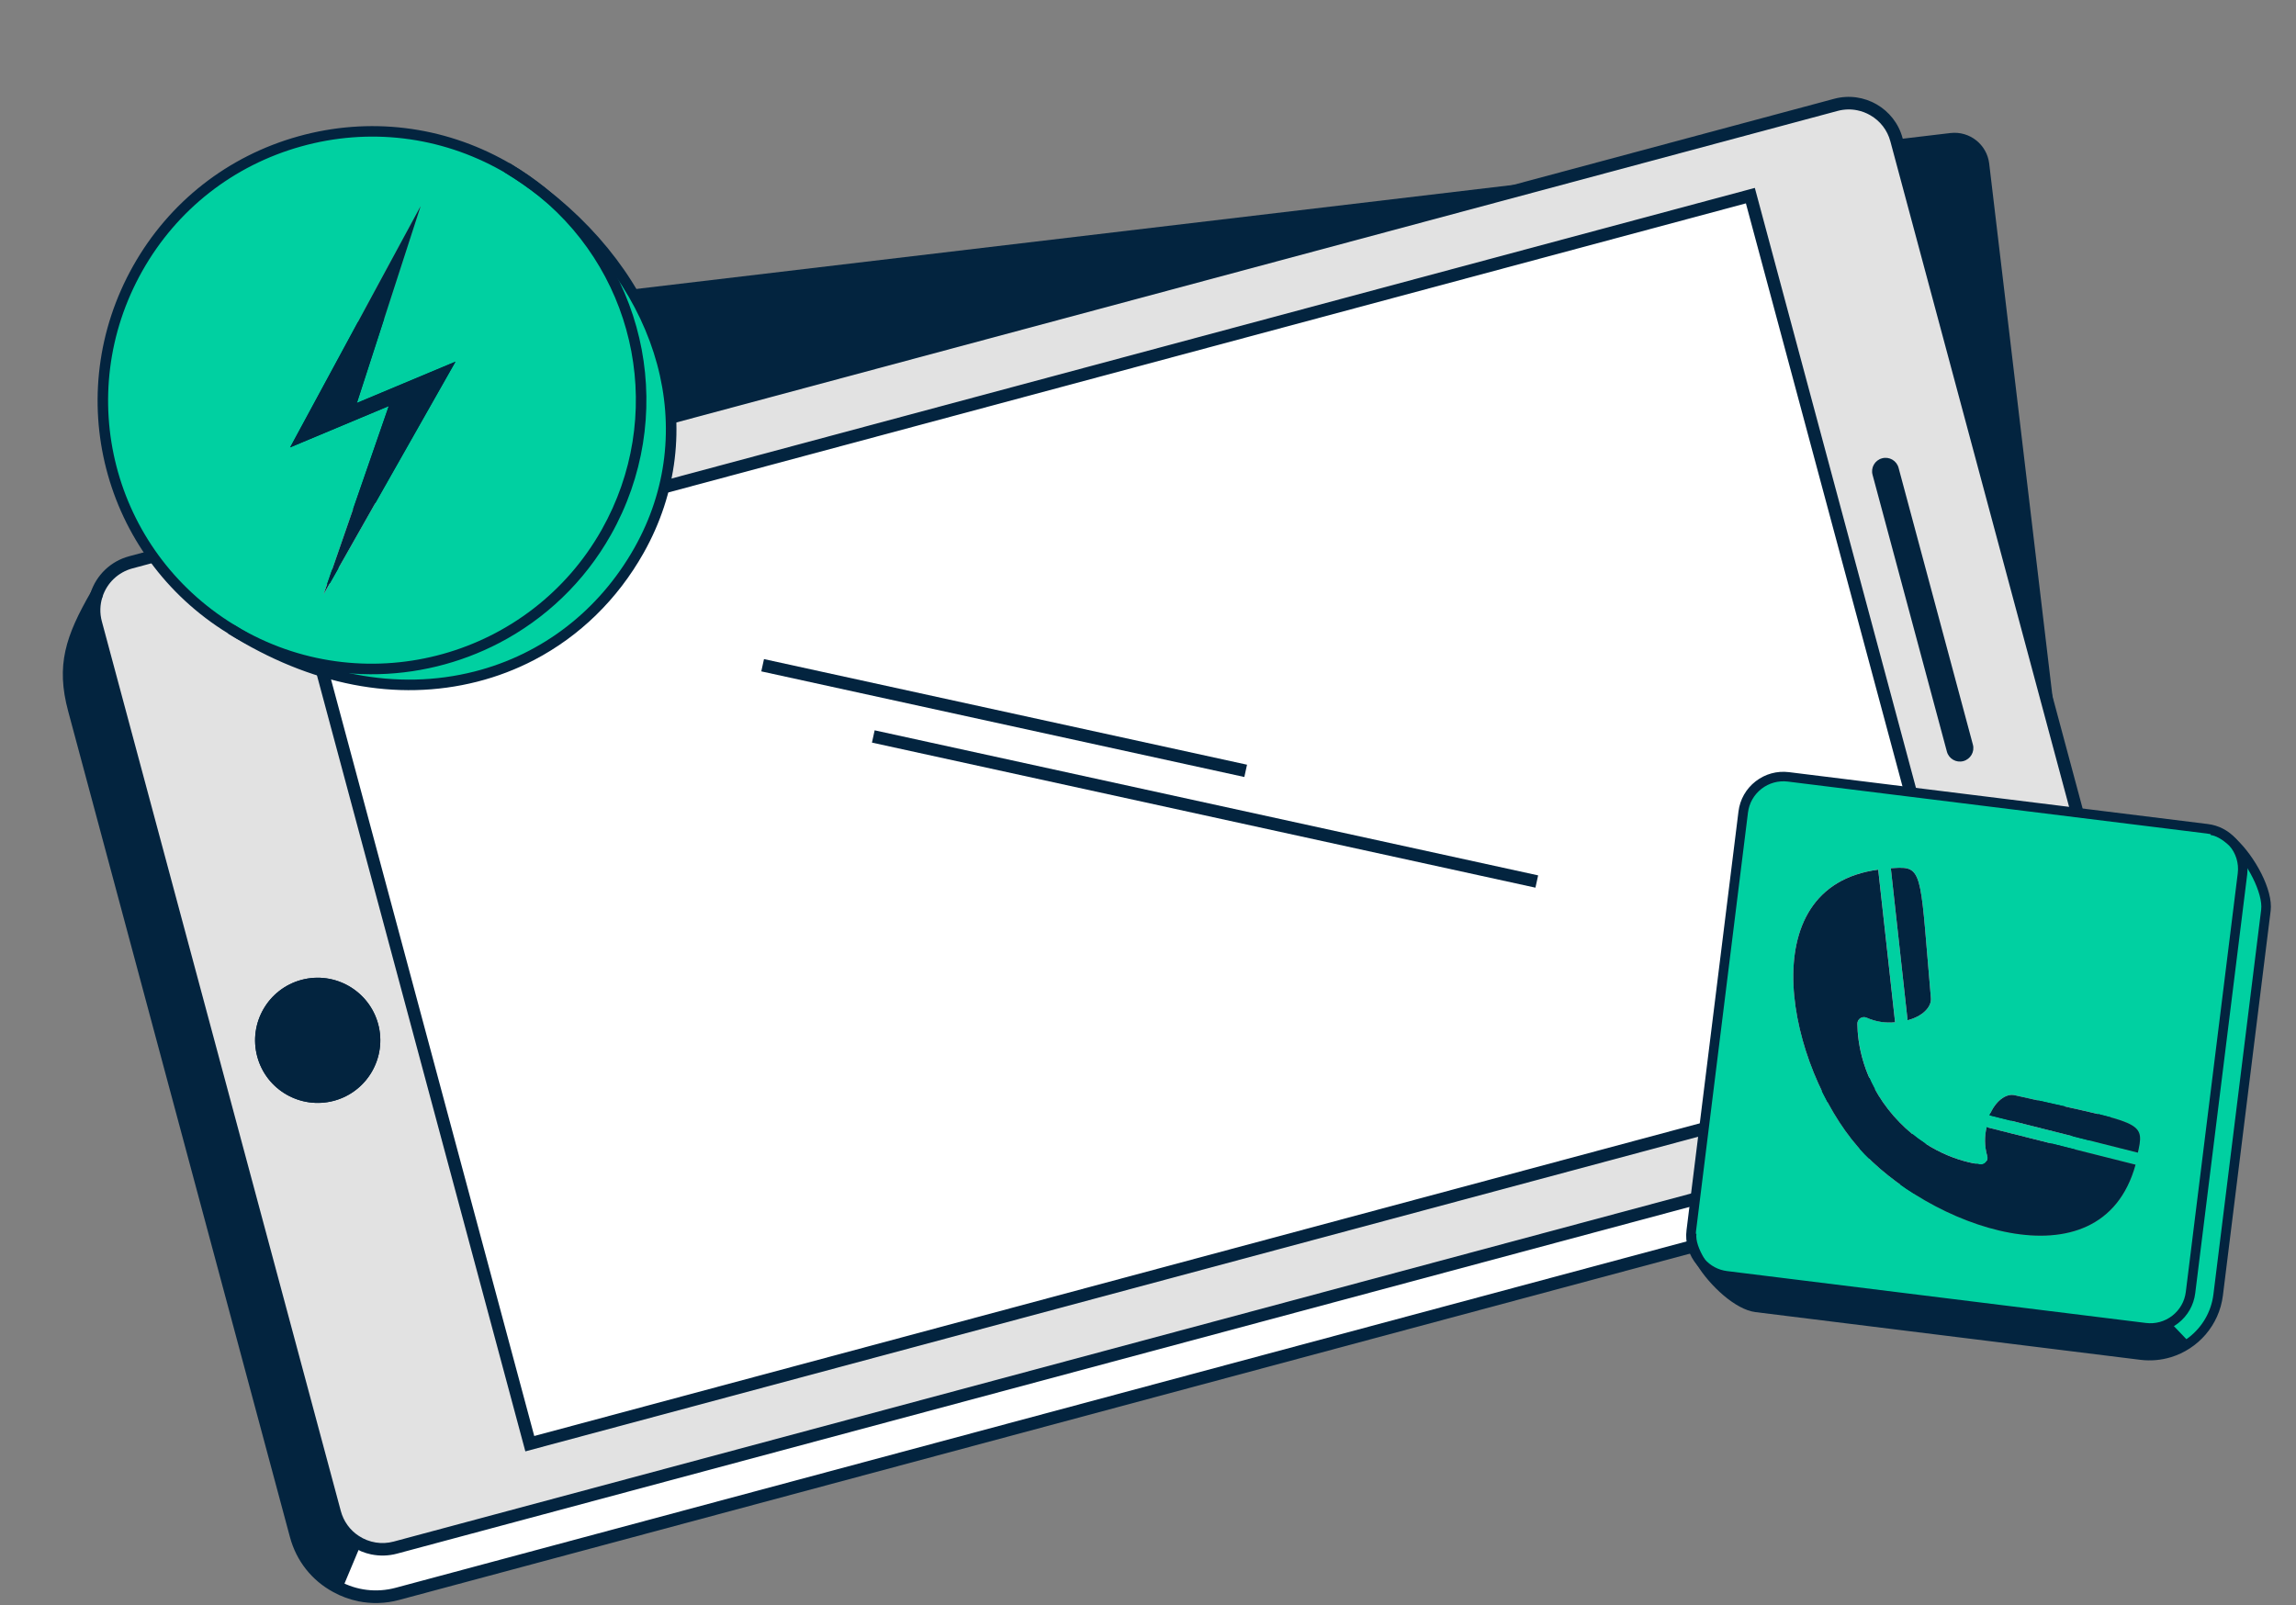 <svg width="246" height="172" viewBox="0 0 246 172" fill="none" xmlns="http://www.w3.org/2000/svg">
<rect x="0" y="0" width="246" height="172" fill="#808080" stroke="none"/>
<g clip-path="url(#clip0_3096_3845)">
<path d="M208.97 14.258L18.034 36.917C15.981 37.161 14.514 39.023 14.758 41.075L26.767 142.209C27.011 144.261 28.873 145.728 30.926 145.484L221.862 122.825C223.916 122.581 225.382 120.72 225.139 118.667L213.129 17.533C212.885 15.481 211.023 14.014 208.97 14.258Z" fill="#03243F"/>
<path d="M10.339 63.757C10.873 62.105 12.216 60.743 14.016 60.262L196.7 11.237C199.53 10.48 202.44 12.152 203.197 14.98L228.798 110.334C229.189 111.805 228.932 113.3 228.184 114.505C227.503 115.61 226.407 116.471 225.055 116.833L42.361 165.858C40.846 166.267 39.303 165.972 38.084 165.167C37.036 164.482 36.221 163.42 35.873 162.11L10.268 66.761C9.991 65.733 10.039 64.7 10.344 63.761L10.339 63.757ZM212.247 112.991L187.536 20.965L32.054 62.69L56.764 154.716L212.247 112.991ZM35.778 117.967C39.355 117.005 41.475 113.324 40.517 109.748C39.555 106.177 35.873 104.053 32.301 105.01C28.724 105.972 26.6 109.648 27.562 113.229C28.52 116.8 32.197 118.919 35.778 117.967Z" fill="#E2E2E2"/>
<path d="M228.189 114.505C226.431 119.105 224.102 122.095 220.816 122.976C176.853 134.775 42.566 170.81 42.566 170.81C40.275 171.424 37.965 171.086 36.041 170.029L38.084 165.163C39.303 165.963 40.846 166.263 42.361 165.853L225.055 116.829C226.412 116.467 227.503 115.605 228.184 114.5L228.189 114.505Z" fill="white"/>
<path d="M187.535 20.944L32.054 62.679L56.77 154.702L212.252 112.967L187.535 20.944Z" fill="white"/>
<path d="M38.083 165.163L36.04 170.029C33.983 168.915 32.377 166.996 31.725 164.563L7.962 76.056C6.748 71.542 7.515 68.675 10.344 63.757C10.039 64.69 9.991 65.728 10.268 66.757L35.873 162.106C36.221 163.415 37.036 164.482 38.083 165.163Z" fill="#03243F"/>
<path d="M40.518 109.748C41.475 113.324 39.356 117.005 35.779 117.967C32.202 118.924 28.52 116.8 27.563 113.229C26.601 109.653 28.725 105.972 32.302 105.011C35.874 104.053 39.551 106.177 40.518 109.748Z" fill="#03243F"/>
<path d="M39.789 166.586C39.056 166.434 38.351 166.148 37.712 165.725C36.484 164.925 35.598 163.696 35.221 162.277L9.616 66.928C9.316 65.814 9.344 64.642 9.701 63.547C10.33 61.609 11.878 60.133 13.845 59.61L196.525 10.585C199.711 9.733 202.998 11.623 203.85 14.804L229.451 110.158C229.875 111.748 229.623 113.462 228.761 114.857C227.956 116.157 226.703 117.09 225.226 117.481L42.533 166.501C41.628 166.743 40.685 166.767 39.784 166.582L39.789 166.586ZM199.011 11.823C198.311 11.68 197.587 11.699 196.877 11.89L14.188 60.914C12.664 61.324 11.464 62.462 10.978 63.966C10.702 64.814 10.678 65.719 10.911 66.585L36.517 161.934C36.812 163.034 37.493 163.982 38.446 164.601C39.551 165.329 40.908 165.548 42.18 165.205L224.874 116.181C226.017 115.876 226.984 115.157 227.608 114.148C228.284 113.053 228.475 111.758 228.141 110.505L202.54 15.151C202.221 13.956 201.454 12.961 200.383 12.347C199.945 12.095 199.483 11.918 199.001 11.823H199.011Z" fill="#03243F"/>
<path d="M38.36 171.595C37.441 171.405 36.55 171.081 35.712 170.619C33.402 169.372 31.754 167.282 31.068 164.734L7.306 76.227C5.972 71.28 7.029 68.152 9.754 63.419C9.897 63.185 10.03 62.952 10.168 62.714L11.135 63.071C10.992 63.314 11.054 63.871 10.916 64.1C8.025 69.133 7.506 71.78 8.611 75.875L32.373 164.382C32.959 166.563 34.379 168.358 36.36 169.434C38.208 170.448 40.346 170.705 42.39 170.158C42.39 170.158 176.677 134.122 220.64 122.323C223.521 121.547 225.784 118.909 227.56 114.262C227.675 113.972 228.041 113.772 228.141 113.472L229.161 113.819C229.051 114.138 229.175 114.029 229.056 114.334C227.117 119.409 224.322 122.733 220.992 123.633C177.03 135.432 42.742 171.467 42.742 171.467C41.294 171.857 39.799 171.895 38.365 171.6L38.36 171.595Z" fill="#03243F"/>
<path d="M56.288 155.54L31.23 62.209L188.018 20.137L213.076 113.467L56.288 155.54ZM32.878 63.166L57.241 153.892L211.423 112.519L187.061 21.794L32.878 63.166Z" fill="#03243F"/>
<path d="M36.512 170.653L35.264 170.139L35.416 169.772L37.459 164.901L38.703 165.425L36.512 170.653Z" fill="#03243F"/>
<path d="M201.651 49.115C200.879 49.32 200.422 50.115 200.631 50.881L208.595 80.546C208.8 81.317 209.595 81.774 210.362 81.564C211.129 81.355 211.591 80.565 211.381 79.798L203.418 50.134C203.213 49.362 202.418 48.905 201.651 49.115Z" fill="#03243F"/>
<path d="M93.712 78.266L93.424 79.582L164.511 95.129L164.8 93.812L93.712 78.266Z" fill="#03243F"/>
<path d="M81.856 70.633L81.567 71.949L133.322 83.268L133.61 81.951L81.856 70.633Z" fill="#03243F"/>
<path d="M58.128 20.616C71.31 30.819 75.619 46.291 68.461 58.992C60.651 72.85 42.762 78.74 24.73 67.42L24.738 67.408C25.061 67.611 25.387 67.802 25.721 67.993C39.583 75.801 57.154 70.897 64.968 57.039C71.947 44.653 68.772 29.315 58.128 20.62V20.616Z" fill="#00D0A1"/>
<path d="M58.129 20.616C68.772 29.315 71.947 44.653 64.968 57.035C57.158 70.892 39.584 75.797 25.722 67.989C25.387 67.802 25.061 67.607 24.739 67.404C11.629 59.338 7.141 42.282 14.764 28.754C22.578 14.893 40.145 9.992 54.015 17.804C54.194 17.904 54.377 18.011 54.548 18.119C55.801 18.898 56.987 19.733 58.109 20.601C58.117 20.605 58.125 20.616 58.129 20.62V20.616ZM34.666 63.701L48.802 38.758L38.235 43.185L45.062 22.096L31.085 47.942L38.864 44.684L41.657 43.515L34.666 63.701Z" fill="#00D0A1"/>
<path d="M48.802 38.758L34.666 63.701L41.656 43.515L38.867 44.685L38.239 43.181L48.802 38.758Z" fill="#03243F"/>
<path d="M45.067 22.092L38.239 43.181L38.868 44.684L31.089 47.942L45.067 22.092Z" fill="#03243F"/>
<path d="M53.513 68.892C44.982 73.35 34.435 73.545 25.447 68.482C25.104 68.291 24.77 68.092 24.44 67.885C10.96 59.592 6.496 42.282 14.274 28.48C18.126 21.646 24.408 16.718 31.964 14.61C39.52 12.502 47.449 13.461 54.285 17.311C54.468 17.414 54.659 17.526 54.838 17.633C56.083 18.365 57.309 19.216 58.458 20.159L57.746 21.03C56.636 20.123 55.462 19.308 54.257 18.596C54.078 18.484 53.903 18.385 53.732 18.289C47.155 14.586 39.531 13.664 32.266 15.692C25.001 17.721 18.957 22.458 15.253 29.029C7.773 42.302 12.066 58.948 25.033 66.923C25.351 67.122 25.665 67.309 25.996 67.496C39.567 75.14 56.827 70.323 64.474 56.756C71.23 44.764 68.409 29.745 57.77 21.05L58.482 20.179C69.547 29.224 72.484 44.84 65.457 57.313C62.572 62.432 58.367 66.354 53.513 68.892Z" fill="#03243F"/>
<path d="M57.245 70.721C55.315 71.728 53.262 72.515 51.11 73.06C42.512 75.24 33.289 73.454 24.432 67.893L25.033 66.939C33.619 72.332 42.539 74.07 50.831 71.966C58.105 70.121 64.192 65.415 67.972 58.709C74.959 46.311 70.864 31.18 57.786 21.054L57.738 21.014C56.593 20.131 55.423 19.32 54.249 18.588C54.157 18.524 54.086 18.48 54.018 18.441L54.587 17.47C54.683 17.526 54.782 17.589 54.874 17.653C56.067 18.397 57.281 19.24 58.455 20.147L58.506 20.191C72.026 30.687 76.216 46.375 68.955 59.266C66.142 64.258 62.095 68.183 57.245 70.721Z" fill="#03243F"/>
<path d="M239.21 90.257C241.233 92.128 243.012 95.584 242.771 97.541L237.655 138.77C237.151 142.837 233.446 145.727 229.378 145.219L188.137 140.105C186.315 139.882 183.662 137.56 182.236 135.25C182.913 136.034 183.874 136.585 184.983 136.722L229.857 142.286C232.233 142.581 234.404 140.893 234.699 138.514L240.265 93.654C240.423 92.377 240.006 91.157 239.217 90.257H239.21Z" fill="#00D0A1"/>
<path d="M182.232 135.253C181.455 134.357 181.051 133.151 181.21 131.884L186.776 87.024C187.071 84.645 189.242 82.957 191.618 83.252L236.492 88.817C237.583 88.95 238.526 89.483 239.199 90.242C239.207 90.242 239.207 90.249 239.214 90.26C240.002 91.16 240.423 92.38 240.261 93.658L234.695 138.517C234.4 140.896 232.229 142.584 229.853 142.289L184.979 136.725C183.867 136.588 182.906 136.038 182.232 135.253ZM229.245 122.595C229.63 120.093 228.056 120.144 215.866 117.369C214.865 117.146 213.756 118.067 213.162 119.518L229.057 123.523C229.122 123.217 229.194 122.919 229.245 122.595ZM228.813 124.815L212.856 120.795C212.629 121.727 212.608 122.804 212.925 123.894C213.061 124.38 212.655 124.848 212.154 124.783C210.25 124.513 206.296 123.491 202.887 119.582C199.517 115.717 199.031 111.643 199.01 109.703C199.006 109.199 199.524 108.853 199.992 109.058C201.033 109.519 202.095 109.645 203.049 109.548L201.242 93.193C187.337 95.036 191.654 114.41 199.071 122.908C206.441 131.37 225.09 138.33 228.813 124.812V124.815ZM206.883 106.956C205.796 94.511 206.062 92.956 203.535 92.999C203.207 93.003 202.894 93.035 202.588 93.053L204.385 109.343C205.9 108.95 206.97 107.982 206.883 106.96V106.956Z" fill="#00D0A1"/>
<path d="M215.865 117.372C228.056 120.144 229.626 120.093 229.244 122.598C229.194 122.922 229.125 123.221 229.057 123.527L213.162 119.521C213.756 118.074 214.865 117.149 215.865 117.372Z" fill="#03243F"/>
<path d="M212.852 120.795L228.809 124.816C225.086 138.334 206.44 131.37 199.067 122.912C191.65 114.41 187.334 95.04 201.238 93.197L203.045 109.552C202.091 109.649 201.029 109.526 199.989 109.062C199.521 108.857 199.002 109.202 199.006 109.706C199.024 111.643 199.513 115.72 202.883 119.586C206.293 123.491 210.246 124.517 212.15 124.787C212.651 124.852 213.058 124.384 212.921 123.898C212.604 122.807 212.626 121.731 212.852 120.799V120.795Z" fill="#03243F"/>
<path d="M203.535 92.999C206.063 92.956 205.796 94.511 206.883 106.956C206.97 107.979 205.901 108.947 204.385 109.339L202.588 93.049C202.898 93.031 203.208 92.999 203.535 92.995V92.999Z" fill="#03243F"/>
<path d="M231.795 142.624C231.155 142.819 230.474 142.88 229.79 142.793L184.916 137.233C183.721 137.085 182.63 136.502 181.845 135.588C180.949 134.555 180.531 133.184 180.7 131.823L186.266 86.963C186.425 85.678 187.077 84.53 188.099 83.735C189.122 82.939 190.392 82.59 191.678 82.749L236.551 88.309C237.718 88.45 238.794 89.018 239.579 89.904L238.816 90.581C238.197 89.882 237.347 89.436 236.429 89.324L191.555 83.76C190.54 83.634 189.539 83.911 188.729 84.537C187.923 85.167 187.408 86.071 187.282 87.086L181.716 131.945C181.579 133.036 181.899 134.091 182.619 134.918C183.242 135.642 184.103 136.103 185.046 136.218L229.92 141.778C230.935 141.904 231.936 141.627 232.746 141.001C233.552 140.371 234.067 139.468 234.193 138.453L239.759 93.593C239.896 92.51 239.558 91.419 238.834 90.595L239.601 89.922C240.515 90.966 240.944 92.351 240.771 93.719L235.205 138.579C235.047 139.864 234.395 141.012 233.372 141.807C232.894 142.178 232.364 142.455 231.803 142.624H231.795Z" fill="#03243F"/>
<path d="M232.584 145.45C231.554 145.763 230.449 145.867 229.315 145.727L188.074 140.612C185.953 140.35 183.22 137.819 181.802 135.52C181.24 134.616 180.599 133.284 180.747 132.097L181.759 132.223C181.672 132.921 181.996 133.9 182.67 134.987C184.095 137.294 186.63 139.41 188.2 139.605L229.444 144.719C233.225 145.19 236.684 142.495 237.152 138.712L242.268 97.484C242.477 95.778 240.825 92.449 238.866 90.635L238.83 90.599C238.107 89.944 237.426 89.558 236.854 89.487L236.98 88.475C237.768 88.576 238.614 89.029 239.5 89.828L239.539 89.85L239.586 89.908C241.563 91.75 243.561 95.353 243.284 97.603L238.168 138.834C237.768 142.041 235.5 144.564 232.591 145.45H232.584Z" fill="#03243F"/>
<path d="M183.271 136.678L229.852 142.286L232.555 141.739L234.611 143.891L231.645 145.201L186.685 139.648L183.271 136.678Z" fill="#03243F"/>
</g>
<defs>
<clipPath id="clip0_3096_3845">
<rect width="245.763" height="171" fill="white" transform="translate(0.119 0.791)"/>
</clipPath>
</defs>
</svg>
